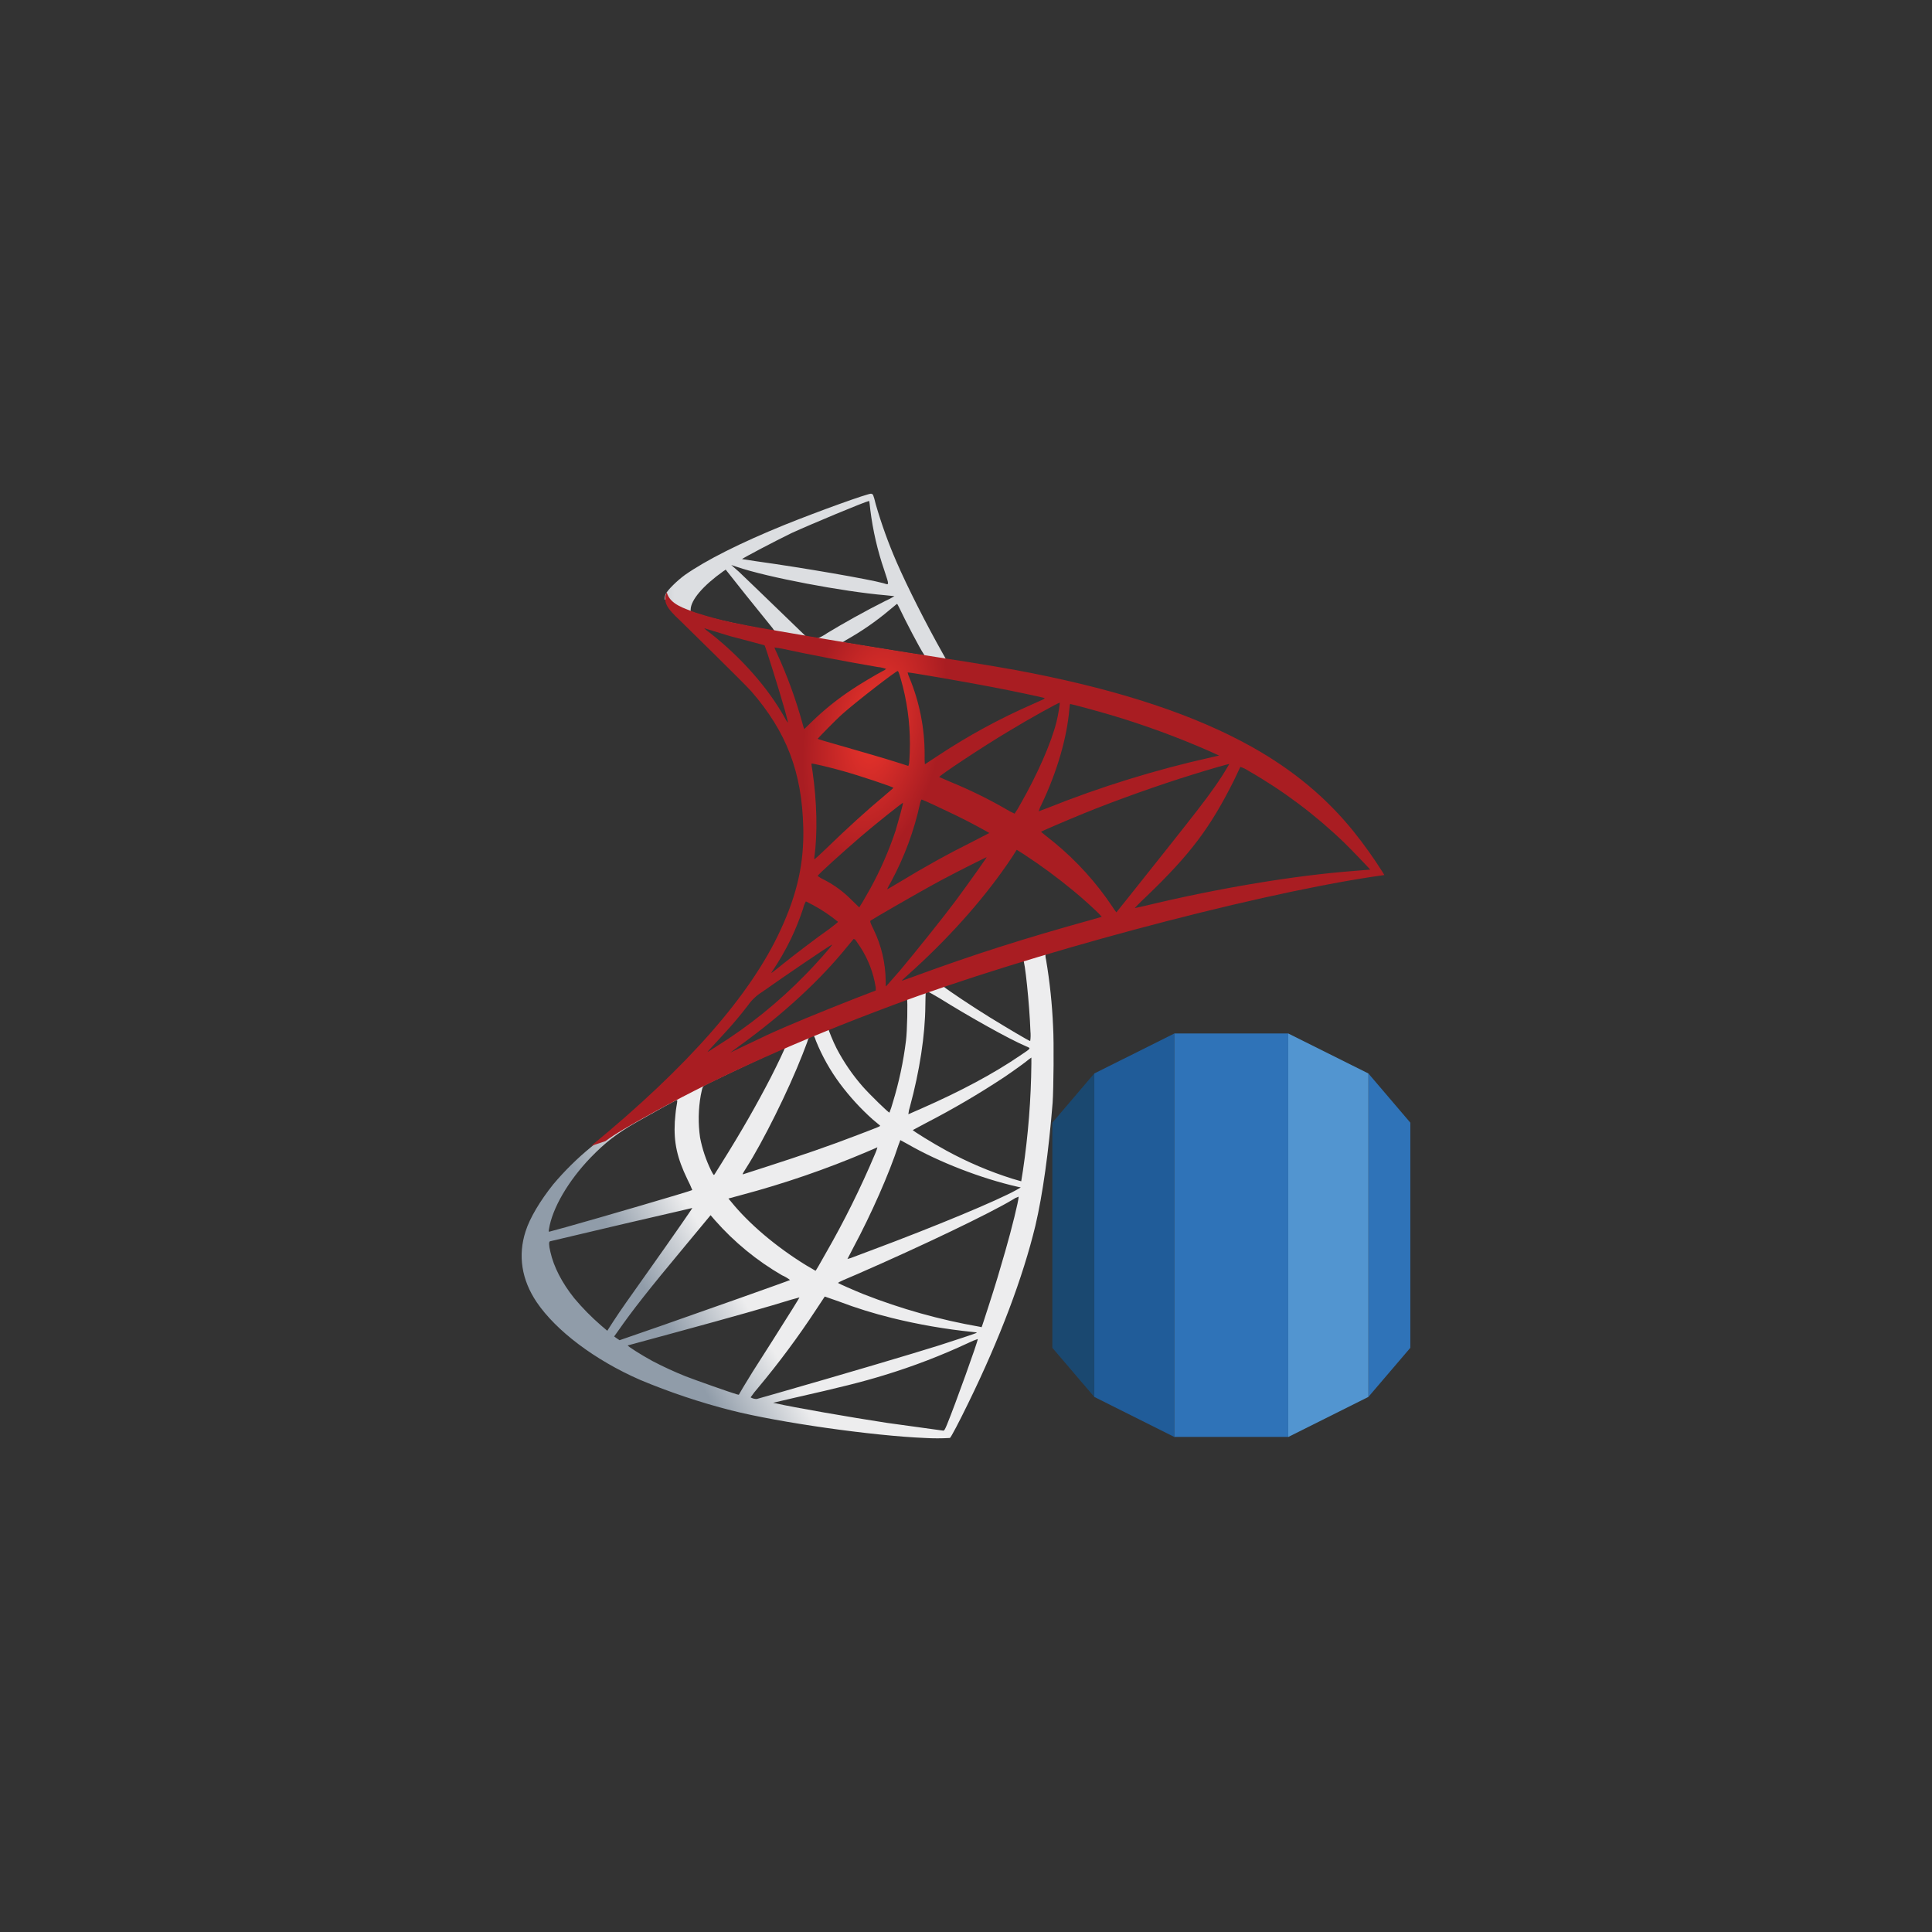 <svg width="100" height="100" viewBox="0 0 100 100" fill="none" xmlns="http://www.w3.org/2000/svg">
<rect x="0" y="0" width="100" height="100" fill="#333333" stroke="none"/>
<path d="M55.193 48.372L45.403 51.574L36.884 55.326L34.501 55.949C33.89 56.524 33.254 57.11 32.57 57.709C31.885 58.308 31.115 58.956 30.578 59.384C29.872 59.963 29.222 60.605 28.634 61.303C27.962 62.146 27.424 63.038 27.204 63.735C26.801 64.981 26.996 66.24 27.779 67.401C28.781 68.88 30.785 70.396 33.132 71.422C34.66 72.062 36.233 72.589 37.837 72.999C40.343 73.635 45.195 74.319 47.872 74.429C48.303 74.454 48.736 74.454 49.167 74.429C49.228 74.392 49.644 73.598 50.12 72.62C51.758 69.271 52.944 66.118 53.592 63.441C53.971 61.816 54.276 59.64 54.484 57.074C54.533 56.353 54.557 53.945 54.508 53.138C54.459 51.975 54.337 50.815 54.142 49.667C54.114 49.568 54.106 49.464 54.117 49.362C54.142 49.337 54.239 49.313 55.437 48.958L55.193 48.384V48.372ZM52.956 49.679C53.042 49.679 53.286 51.953 53.335 53.383C53.352 53.55 53.348 53.718 53.323 53.884C53.262 53.884 52.076 53.175 51.221 52.65C50.365 52.124 49.069 51.256 48.849 51.073C48.63 50.889 48.788 51.012 49.387 50.804C50.438 50.474 52.883 49.692 52.956 49.692V49.679ZM47.969 51.317C48.031 51.317 48.202 51.415 48.617 51.659C50.145 52.613 52.211 53.774 53.103 54.153C53.372 54.275 53.408 54.226 52.773 54.654C51.428 55.57 49.742 56.475 47.688 57.379L47.016 57.673C47.03 57.536 47.059 57.4 47.102 57.269C47.603 55.424 47.884 53.566 47.896 52.063C47.908 51.317 47.908 51.317 47.969 51.305C48.031 51.293 47.957 51.317 47.969 51.317ZM46.943 51.708C46.992 51.757 46.955 53.407 46.894 53.859C46.76 54.949 46.531 56.024 46.209 57.074C46.162 57.248 46.105 57.419 46.038 57.587C46.014 57.624 44.999 56.634 44.657 56.243C44.127 55.639 43.672 54.975 43.301 54.263C43.13 53.933 42.861 53.273 42.885 53.26C42.91 53.248 46.906 51.672 46.931 51.696L46.943 51.708ZM42.103 53.615H42.127C42.173 53.7 42.21 53.791 42.237 53.884C42.554 54.666 42.969 55.406 43.472 56.084C43.974 56.758 44.543 57.381 45.171 57.942L45.537 58.247C45.586 58.296 45.598 58.284 44.388 58.748C42.995 59.286 41.467 59.812 39.72 60.374L38.473 60.777C38.412 60.801 38.424 60.765 38.62 60.459C39.487 59.103 40.807 56.45 41.541 54.568C41.663 54.238 41.797 53.92 41.81 53.847C41.818 53.804 41.837 53.764 41.865 53.73C41.892 53.696 41.928 53.669 41.968 53.652L42.091 53.627L42.103 53.615ZM40.624 54.226C40.648 54.238 40.27 55.033 39.903 55.754C39.182 57.147 38.4 58.528 37.349 60.203L36.982 60.789C36.945 60.838 36.933 60.826 36.811 60.594C36.544 60.051 36.351 59.476 36.236 58.883C36.131 58.152 36.143 57.409 36.273 56.683C36.371 56.218 36.358 56.23 36.578 56.12C37.532 55.644 40.587 54.202 40.624 54.238V54.226ZM53.384 54.739V55.045C53.366 56.907 53.219 58.765 52.944 60.606C52.895 60.899 52.858 61.131 52.858 61.144L52.394 61.009C51.213 60.636 50.071 60.149 48.984 59.555C48.263 59.164 47.224 58.516 47.248 58.492L47.933 58.125C49.323 57.408 50.673 56.616 51.978 55.754C52.43 55.448 53.115 54.959 53.262 54.825L53.384 54.739ZM35.038 56.939C35.063 56.939 35.063 57 35.014 57.269C34.965 57.538 34.953 57.819 34.928 58.064C34.867 59.139 35.051 59.946 35.576 61.034C35.671 61.217 35.757 61.404 35.833 61.596C35.784 61.645 30.883 63.075 29.343 63.503L28.451 63.747C28.402 63.759 28.39 63.759 28.414 63.625C28.585 62.537 29.416 61.119 30.565 59.922C31.335 59.127 31.946 58.651 32.998 58.052C33.755 57.624 34.916 56.976 35.002 56.951H35.014L35.038 56.939ZM46.588 59.005L46.992 59.225C48.581 60.142 50.781 60.997 52.663 61.425L52.834 61.462L52.602 61.596C51.612 62.146 48.385 63.49 45.073 64.725L44.034 65.116L43.863 65.165L44.168 64.578C45.097 62.843 46.026 60.74 46.503 59.274C46.564 59.127 46.601 59.005 46.601 59.005H46.588ZM45.415 59.384C45.384 59.501 45.343 59.616 45.293 59.726C44.544 61.5 43.687 63.227 42.726 64.896C42.457 65.385 42.225 65.776 42.213 65.776L41.712 65.483C40.147 64.517 38.754 63.331 37.837 62.195L37.703 62.036L38.375 61.853C40.593 61.262 42.766 60.515 44.877 59.616L45.415 59.384ZM52.724 61.938C52.736 62.109 52.357 63.637 52.039 64.737C51.722 65.837 51.563 66.387 51.147 67.67C50.964 68.233 50.817 68.697 50.805 68.697L50.707 68.672C48.651 68.315 46.636 67.749 44.694 66.986C44.181 66.778 43.435 66.448 43.386 66.412C43.337 66.375 43.814 66.192 44.376 65.947C47.737 64.481 51.233 62.806 52.43 62.085C52.513 62.026 52.603 61.981 52.699 61.95L52.724 61.938ZM35.833 62.525C35.845 62.537 34.904 63.894 33.596 65.739L32.411 67.414C32.215 67.695 31.91 68.135 31.739 68.404L31.433 68.88L31.103 68.599C30.606 68.168 30.144 67.698 29.722 67.194C29.086 66.399 28.659 65.568 28.488 64.798C28.402 64.444 28.402 64.26 28.475 64.248L32.411 63.319L35.051 62.708L35.833 62.525ZM36.774 62.891L37.006 63.16C38.001 64.291 39.174 65.253 40.477 66.008C40.626 66.072 40.765 66.154 40.893 66.253C40.844 66.289 36.322 67.89 34.22 68.624L32.069 69.369L31.922 69.271L31.788 69.174L32.008 68.868C32.704 67.866 33.572 66.754 35.478 64.468L36.786 62.891H36.774ZM42.69 67.108L43.423 67.365C44.321 67.706 45.24 67.991 46.173 68.22C47.54 68.557 48.928 68.797 50.328 68.941C50.487 68.954 50.585 68.966 50.548 68.99C50.511 69.015 49.412 69.381 48.605 69.638C47.334 70.041 43.447 71.19 40.282 72.095L39.17 72.412C39.058 72.415 38.947 72.385 38.852 72.327C38.972 72.152 39.103 71.985 39.243 71.826C40.317 70.54 41.317 69.193 42.237 67.793L42.69 67.108ZM41.382 67.145C41.394 67.157 40.868 68 39.952 69.442L38.962 70.995L38.461 71.814L38.241 72.193L38.131 72.168C37.862 72.095 35.992 71.435 35.491 71.239C34.903 71.004 34.328 70.739 33.767 70.445C33.181 70.127 32.435 69.65 32.496 69.638L34.745 69.027C37.984 68.147 39.781 67.634 40.966 67.267L41.37 67.157L41.382 67.145ZM50.609 69.308C50.634 69.381 49.436 72.718 49.008 73.757C48.911 73.989 48.874 74.05 48.825 74.05L45.904 73.647C44.058 73.366 40.966 72.828 40.196 72.645L40.013 72.608L41.113 72.351C43.484 71.814 44.621 71.532 45.77 71.178C47.262 70.724 48.72 70.164 50.133 69.504C50.287 69.427 50.446 69.362 50.609 69.308Z" fill="url(#paint0_linear_774_13164)"/>
<path d="M45.097 25.553C44.938 25.529 42.31 26.482 40.611 27.166C38.326 28.095 36.553 28.988 35.453 29.758C35.05 30.051 34.537 30.552 34.451 30.76C34.419 30.841 34.402 30.928 34.402 31.016L35.392 31.957L37.751 32.715L43.373 33.717L49.802 34.817L49.863 34.267H49.814L48.971 34.133L48.8 33.827C47.932 32.288 46.967 30.381 46.404 29.085C45.982 28.116 45.623 27.119 45.329 26.103C45.207 25.602 45.182 25.565 45.109 25.565L45.097 25.553ZM44.974 25.932H44.987C44.999 25.944 45.023 26.152 45.048 26.396C45.18 27.457 45.421 28.502 45.769 29.513C46.038 30.332 46.038 30.283 45.72 30.185C44.962 29.977 41.589 29.391 39.132 29.049L38.411 28.939C38.387 28.914 40.183 27.973 40.966 27.594C41.98 27.13 44.767 25.969 44.974 25.932ZM37.849 29.244L38.142 29.342C39.707 29.88 43.654 30.625 45.83 30.809L46.294 30.858C46.146 30.951 45.991 31.032 45.83 31.102C44.779 31.628 43.63 32.275 42.823 32.764C42.673 32.868 42.513 32.958 42.347 33.033L42.005 32.984L41.711 32.935L40.966 32.214C39.658 30.943 38.643 29.977 38.252 29.599L37.849 29.244ZM37.556 29.476L38.594 30.784C39.169 31.505 39.743 32.202 39.866 32.361C39.946 32.453 40.02 32.551 40.086 32.654C40.061 32.679 38.57 32.385 37.788 32.214C37.006 32.043 36.651 31.945 36.15 31.786L35.747 31.652V31.554C35.759 31.053 36.382 30.32 37.446 29.562L37.543 29.501L37.556 29.476ZM46.417 31.249C46.441 31.249 46.478 31.31 46.575 31.517C46.832 32.068 47.614 33.571 47.81 33.852C47.871 33.95 47.969 33.95 46.93 33.791C44.424 33.387 43.618 33.253 43.618 33.241L43.789 33.131C44.591 32.682 45.348 32.158 46.05 31.566L46.404 31.273H46.429L46.417 31.249Z" fill="url(#paint1_linear_774_13164)"/>
<path d="M34.513 30.65C34.461 30.75 34.433 30.86 34.431 30.972C34.429 31.084 34.453 31.196 34.5 31.297C34.598 31.53 34.879 31.823 35.197 32.116C35.197 32.116 38.485 35.331 38.888 35.783C40.709 37.885 41.504 39.951 41.577 42.811C41.626 44.644 41.271 46.257 40.404 48.127C38.864 51.488 35.613 55.191 30.602 59.31L31.335 59.066C31.812 58.712 32.447 58.333 33.963 57.502C37.446 55.595 41.369 53.835 46.185 52.038C53.115 49.435 64.505 46.38 70.983 45.389L71.655 45.292L71.558 45.133C71.1 44.409 70.603 43.711 70.067 43.043C68.649 41.283 66.925 39.853 64.811 38.667C61.915 37.042 58.162 35.783 53.408 34.842C52.516 34.658 50.548 34.328 48.947 34.084C45.561 33.559 43.361 33.192 40.954 32.776C40.086 32.63 38.79 32.41 37.935 32.226C37.274 32.086 36.621 31.91 35.979 31.701C35.441 31.493 34.672 31.285 34.513 30.662V30.65ZM36.419 32.508L36.7 32.593L37.776 32.923L38.754 33.18L39.573 33.4C39.621 33.449 40.367 35.844 40.624 36.761C40.721 37.103 40.795 37.408 40.782 37.408C40.71 37.318 40.649 37.22 40.599 37.115C39.731 35.575 38.363 34.035 36.786 32.789C36.657 32.7 36.534 32.602 36.419 32.495V32.508ZM40.061 33.51L40.465 33.571C41.724 33.852 43.985 34.28 45.427 34.524C45.577 34.538 45.725 34.571 45.867 34.622C45.809 34.672 45.742 34.714 45.671 34.744C45.427 34.866 44.437 35.453 44.119 35.673C43.371 36.164 42.671 36.724 42.029 37.347L41.626 37.739C41.626 37.739 41.577 37.616 41.54 37.457C41.199 36.214 40.757 35 40.22 33.827C40.165 33.716 40.116 33.602 40.074 33.485C40.074 33.497 40.074 33.497 40.086 33.497L40.061 33.51ZM46.466 34.732C46.515 34.744 46.588 35.001 46.735 35.551C47.012 36.657 47.131 37.797 47.089 38.936C47.077 39.242 47.065 39.535 47.04 39.572L47.016 39.645L46.637 39.523C45.843 39.266 44.559 38.9 43.459 38.582C42.836 38.411 42.322 38.252 42.322 38.24C42.322 38.227 43.239 37.274 43.63 36.932C44.376 36.272 46.405 34.707 46.466 34.732ZM46.979 34.805C47.004 34.781 50.047 35.306 51.428 35.575C52.455 35.771 53.946 36.089 54.044 36.125C54.141 36.162 53.934 36.223 53.432 36.455C51.742 37.194 50.119 38.078 48.58 39.095L47.871 39.56C47.858 39.401 47.854 39.242 47.859 39.083C47.865 37.703 47.595 36.336 47.065 35.062C47.026 34.98 46.997 34.894 46.979 34.805ZM54.85 36.357C54.874 36.382 54.777 36.981 54.691 37.335C54.422 38.435 53.701 40.073 52.821 41.613C52.73 41.786 52.628 41.953 52.516 42.114C52.363 42.048 52.216 41.971 52.076 41.882C51.143 41.345 50.175 40.871 49.179 40.464L48.617 40.22C48.568 40.171 50.951 38.594 52.21 37.849C53.212 37.237 54.838 36.333 54.862 36.37L54.85 36.357ZM55.412 36.443C55.474 36.443 56.83 36.81 57.527 37.017C59.241 37.529 60.923 38.145 62.562 38.863L63.1 39.107L62.721 39.193C59.811 39.841 56.958 40.724 54.19 41.833L53.762 41.992C53.802 41.86 53.855 41.733 53.921 41.613C54.716 39.938 55.229 38.178 55.351 36.687C55.364 36.541 55.376 36.431 55.4 36.431L55.412 36.443ZM42.005 39.523C42.029 39.498 43.056 39.743 43.606 39.902C44.449 40.134 46.246 40.733 46.246 40.782L45.806 41.161C44.84 41.967 43.899 42.823 42.787 43.898C42.457 44.216 42.176 44.473 42.164 44.473C42.151 44.473 42.139 44.424 42.151 44.375C42.322 43.128 42.286 41.527 42.054 39.914C42.017 39.706 41.992 39.535 42.005 39.523ZM63.626 39.547C63.386 39.968 63.125 40.376 62.843 40.77C62.403 41.405 61.743 42.248 60.277 44.094L58.333 46.538L57.783 47.223C57.707 47.13 57.638 47.032 57.576 46.929C56.745 45.685 55.736 44.569 54.581 43.617L54.031 43.177L53.885 43.055C53.885 43.031 55.143 42.493 56.097 42.102C57.771 41.417 60.045 40.611 61.756 40.085C62.648 39.804 63.601 39.535 63.626 39.547ZM64.2 39.694C64.352 39.743 64.496 39.813 64.628 39.902C66.425 40.931 68.087 42.179 69.578 43.617C69.969 43.996 70.934 45.011 70.922 45.011L70.177 45.072C67.06 45.304 63.076 45.964 59.238 46.893L58.737 47.003C58.724 47.003 59.006 46.709 59.372 46.367C61.621 44.204 62.648 42.835 63.87 40.391L64.2 39.694ZM47.7 41.381C47.798 41.405 48.764 41.857 49.497 42.212C50.23 42.566 51.159 43.08 51.208 43.116L50.426 43.52C49.032 44.216 47.847 44.876 46.6 45.634L45.94 46.025C45.916 46.025 45.916 46.001 46.124 45.634C46.814 44.355 47.32 42.985 47.627 41.564C47.651 41.454 47.688 41.381 47.712 41.381H47.7ZM46.735 41.564C46.759 41.588 46.502 42.493 46.356 42.994C46.01 44.029 45.573 45.031 45.048 45.988L44.657 46.673L44.474 46.966L44.058 46.563C43.654 46.154 43.188 45.811 42.677 45.548C42.552 45.492 42.433 45.422 42.322 45.341C42.322 45.279 43.594 44.131 44.559 43.3C45.256 42.701 46.722 41.527 46.747 41.552L46.735 41.564ZM52.626 43.984L52.992 44.216C53.879 44.795 54.731 45.423 55.547 46.098C55.975 46.441 56.781 47.174 56.94 47.357L57.026 47.455L56.427 47.626C53.041 48.567 50.413 49.398 47.358 50.523L46.71 50.755C46.661 50.755 46.625 50.792 47.395 50.095C49.35 48.298 51.086 46.318 52.369 44.387L52.626 43.984ZM51.074 44.363C51.086 44.375 50.071 45.805 49.472 46.612C48.873 47.418 47.456 49.191 46.576 50.242L45.867 51.048C45.843 51.061 45.843 50.95 45.843 50.779C45.836 49.856 45.623 48.946 45.219 48.115C45.048 47.773 45.024 47.687 45.06 47.651C45.097 47.614 47.358 46.294 48.715 45.561C49.631 45.072 51.074 44.351 51.086 44.363H51.074ZM41.724 46.661L42.102 46.856C42.552 47.101 42.978 47.387 43.374 47.712C43.386 47.724 43.19 47.883 42.946 48.066C42.237 48.567 41.174 49.374 40.55 49.875C39.927 50.376 39.878 50.413 39.952 50.303C40.322 49.757 40.653 49.185 40.941 48.592C41.181 48.087 41.389 47.569 41.565 47.039C41.593 46.906 41.642 46.778 41.711 46.661H41.724ZM44.217 48.616C44.254 48.604 44.303 48.677 44.498 48.971C44.928 49.618 45.212 50.353 45.329 51.121V51.268L44.315 51.659C42.506 52.368 40.831 53.053 39.695 53.578L38.46 54.165L37.8 54.483L38.314 54.104C40.526 52.503 42.445 50.743 43.875 48.971L44.18 48.604H44.193L44.217 48.616ZM43.068 48.897C43.093 48.922 42.249 49.887 41.675 50.462C40.297 51.876 38.755 53.12 37.079 54.165L36.639 54.446C36.59 54.471 36.651 54.397 37.422 53.566C37.91 53.04 38.277 52.601 38.705 52.05C38.902 51.765 39.156 51.524 39.45 51.342C40.538 50.572 43.044 48.861 43.068 48.897Z" fill="url(#paint2_radial_774_13164)"/>
<path d="M54.469 58.109V69.762L56.639 72.304V55.563L54.469 58.109Z" fill="#1A4870"/>
<path d="M56.641 55.563V72.304L60.786 74.379V53.492L56.641 55.563Z" fill="#205C99"/>
<path d="M70.828 72.304L72.999 69.762V58.109L70.828 55.563V72.304Z" fill="#2F73B8"/>
<path d="M66.678 53.492V74.379L70.829 72.304V55.563L66.678 53.492Z" fill="#5295D0"/>
<path d="M66.678 53.492H60.785V74.374H66.678V53.492Z" fill="#2F73B8"/>
<defs>
<linearGradient id="paint0_linear_774_13164" x1="31.94" y1="64.337" x2="35.518" y2="62.223" gradientUnits="userSpaceOnUse">
<stop stop-color="#909CA9"/>
<stop offset="1" stop-color="#EDEDEE"/>
</linearGradient>
<linearGradient id="paint1_linear_774_13164" x1="32.019" y1="24.492" x2="34.898" y2="24.492" gradientUnits="userSpaceOnUse">
<stop stop-color="#939FAB"/>
<stop offset="1" stop-color="#DCDEE1"/>
</linearGradient>
<radialGradient id="paint2_radial_774_13164" cx="0" cy="0" r="1" gradientUnits="userSpaceOnUse" gradientTransform="translate(45.272 37.531) rotate(-169.695) scale(3.561 7.379)">
<stop stop-color="#EE352C"/>
<stop offset="1" stop-color="#A91D22"/>
</radialGradient>
</defs>
</svg>
